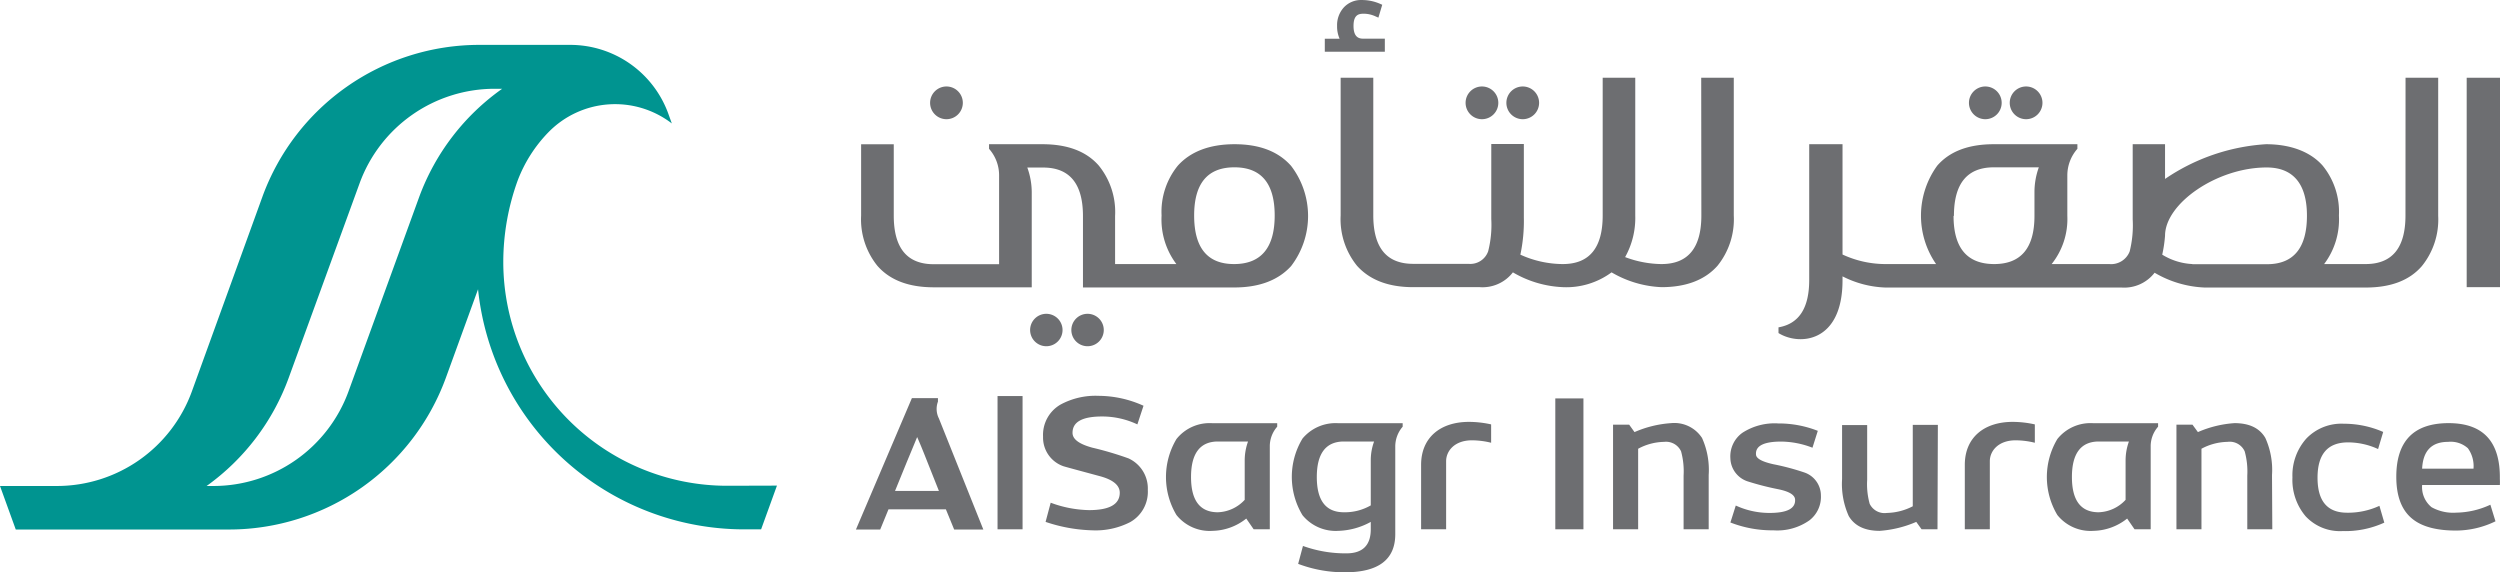 <svg xmlns="http://www.w3.org/2000/svg" width="337.73" height="77.313" viewBox="0 0 337.73 77.313"><g id="logo_Sagr" transform="translate(-252.09 -259.007)"><path id="Path_55" data-name="Path 55" d="M378.93,315.54a2.85,2.85,0,0,1-.13-2.28v-.47h-3.52l-7.56,17.75H371l1.12-2.73h7.75l1.12,2.73h3.94ZM373,325.33l1.63-4c.77-1.84,1.22-2.94,1.36-3.28.35.78.8,1.88,1.35,3.28l1.59,4Z" fill="#6d6e71"></path><path id="Path_56" data-name="Path 56" d="M390.23,330.51h-3.38v-18h3.38Z" fill="#6d6e71"></path><path id="Path_57" data-name="Path 57" d="M407.15,325.19a4.7,4.7,0,0,1-2.38,4.35,10.22,10.22,0,0,1-5.11,1.11,21.29,21.29,0,0,1-6.32-1.14l.69-2.59a15.63,15.63,0,0,0,5.18,1c2.76,0,4.15-.78,4.15-2.35,0-1-.9-1.76-2.7-2.24-3.18-.86-4.82-1.3-4.94-1.35A4.09,4.09,0,0,1,393,318a4.72,4.72,0,0,1,2.38-4.35,9.91,9.91,0,0,1,5.11-1.17,14.84,14.84,0,0,1,6.08,1.34l-.83,2.52a11.14,11.14,0,0,0-4.76-1.07c-2.7,0-4,.74-4,2.21,0,.86.88,1.51,2.66,2a44.747,44.747,0,0,1,4.9,1.45,4.47,4.47,0,0,1,2.61,4.26Z" fill="#6d6e71"></path><path id="Path_58" data-name="Path 58" d="M466,330.51h-3.8V312.83H466Z" fill="#6d6e71"></path><path id="Path_59" data-name="Path 59" d="M498.08,325.93a4,4,0,0,1-1.55,3.37,7.53,7.53,0,0,1-4.86,1.35,15.54,15.54,0,0,1-5.82-1.06c.14-.41.38-1.18.73-2.29a10.849,10.849,0,0,0,4.57,1c2.39,0,3.53-.61,3.44-1.83q-.07-.93-2.31-1.38a37.576,37.576,0,0,1-4.15-1.07,3.38,3.38,0,0,1-2.28-3.11,3.91,3.91,0,0,1,1.63-3.44,8,8,0,0,1,4.83-1.26,14.46,14.46,0,0,1,5.35,1l-.72,2.28a12,12,0,0,0-4.21-.83c-2.35,0-3.49.57-3.42,1.72,0,.57.83,1,2.34,1.34a32.706,32.706,0,0,1,4.18,1.11,3.29,3.29,0,0,1,2.25,3.1Z" fill="#6d6e71"></path><path id="Path_60" data-name="Path 60" d="M513.83,330.51h-2.15l-.72-1a15.05,15.05,0,0,1-4.94,1.21q-3,0-4.18-2a10.59,10.59,0,0,1-.9-5v-7.29h3.39v7.4a9.909,9.909,0,0,0,.34,3.24A2.23,2.23,0,0,0,507,328.3a7.9,7.9,0,0,0,3.49-.9v-11h3.39Z" fill="#6d6e71"></path><path id="Path_61" data-name="Path 61" d="M559.06,330.51h-3.38v-7.25a10.2,10.2,0,0,0-.35-3.28A2.22,2.22,0,0,0,553,318.7a7.65,7.65,0,0,0-3.51.93v10.88h-3.38V316.38h2.17l.73,1a14.739,14.739,0,0,1,4.94-1.21q3,0,4.17,2a10.48,10.48,0,0,1,.9,5Z" fill="#6d6e71"></path><path id="Path_62" data-name="Path 62" d="M574.19,329.61a12.641,12.641,0,0,1-5.63,1.14,6.33,6.33,0,0,1-5-2,7.61,7.61,0,0,1-1.78-5.25,7.46,7.46,0,0,1,1.88-5.25,6.56,6.56,0,0,1,5.06-2,13.221,13.221,0,0,1,5.32,1.11l-.69,2.31a9.7,9.7,0,0,0-4.06-.9q-4.12,0-4.12,4.77c0,3.15,1.31,4.73,4,4.73a10.08,10.08,0,0,0,4.36-.93Z" fill="#6d6e71"></path><path id="Path_63" data-name="Path 63" d="M589.8,323.71a7.5,7.5,0,0,1,0,.82H579.3a3.5,3.5,0,0,0,1.28,3,6,6,0,0,0,3.35.73,11.25,11.25,0,0,0,4.59-1.07l.69,2.24a12.23,12.23,0,0,1-5.35,1.25q-4,0-5.94-1.63-2.11-1.75-2.11-5.63,0-7.24,7.05-7.25T589.8,323.71Zm-3.56-1.39a4.12,4.12,0,0,0-.76-2.76,3.47,3.47,0,0,0-2.68-.86c-2.22,0-3.38,1.21-3.5,3.62Z" fill="#6d6e71"></path><path id="Path_64" data-name="Path 64" d="M432.88,316.18a5.81,5.81,0,0,0-4.83,2.07,10,10,0,0,0,0,10.36,5.78,5.78,0,0,0,4.83,2.11,9.62,9.62,0,0,0,4.39-1.21v1c0,2.16-1.1,3.25-3.28,3.25a16.851,16.851,0,0,1-5.88-1l-.65,2.42a17.65,17.65,0,0,0,6.32,1.14q6.8,0,6.8-5.15V319.35a4.08,4.08,0,0,1,1-2.7v-.47Zm4.39,5v6.1a7,7,0,0,1-3.63.93c-2.44,0-3.66-1.58-3.66-4.76s1.22-4.8,3.66-4.8h4.08a7.318,7.318,0,0,0-.45,2.51Z" fill="#6d6e71"></path><path id="Path_65" data-name="Path 65" d="M482.92,330.51h-3.39v-7.25a10.29,10.29,0,0,0-.34-3.28,2.24,2.24,0,0,0-2.3-1.28,7.609,7.609,0,0,0-3.5.93v10.88H470V316.38h2.18l.72,1a14.8,14.8,0,0,1,4.94-1.21,4.464,4.464,0,0,1,4.18,2,10.479,10.479,0,0,1,.9,5Z" fill="#6d6e71"></path><path id="Path_66" data-name="Path 66" d="M444.07,321.8v8.71h3.38v-9.2c0-1.38,1.14-2.82,3.49-2.82a10.881,10.881,0,0,1,2.59.33v-2.48a13.8,13.8,0,0,0-3-.34C446.66,316,444.07,318.13,444.07,321.8Z" fill="#6d6e71"></path><path id="Path_67" data-name="Path 67" d="M517.52,321.8v8.71h3.38v-9.2c0-1.38,1.14-2.82,3.49-2.82a10.881,10.881,0,0,1,2.59.33v-2.48a13.8,13.8,0,0,0-3-.34C520.11,316,517.52,318.13,517.52,321.8Z" fill="#6d6e71"></path><path id="Path_68" data-name="Path 68" d="M415.89,316.18a5.72,5.72,0,0,0-4.87,2.14,10,10,0,0,0,0,10.26,5.75,5.75,0,0,0,4.87,2.14,7.54,7.54,0,0,0,4.56-1.66l1,1.45h2.18V319.35a4,4,0,0,1,1-2.7v-.47Zm4.35,5v5.35a5.17,5.17,0,0,1-3.62,1.68c-2.42,0-3.63-1.58-3.63-4.76s1.21-4.8,3.64-4.8h4.06a7.56,7.56,0,0,0-.45,2.51Z" fill="#6d6e71"></path><path id="Path_69" data-name="Path 69" d="M534.89,316.18a5.72,5.72,0,0,0-4.87,2.14,10,10,0,0,0,0,10.26,5.75,5.75,0,0,0,4.87,2.14,7.54,7.54,0,0,0,4.56-1.66l1,1.45h2.18V319.35a4,4,0,0,1,1-2.7v-.47Zm4.35,5v5.35a5.18,5.18,0,0,1-3.63,1.68c-2.41,0-3.62-1.58-3.62-4.76s1.21-4.8,3.64-4.8h4.06a7.559,7.559,0,0,0-.45,2.51Z" fill="#6d6e71"></path><path id="Path_70" data-name="Path 70" d="M418.87,278.49c-3.39,0-5.95,1-7.66,2.89a9.87,9.87,0,0,0-2.2,6.74,10,10,0,0,0,2,6.56h-8.28v-6.51a9.94,9.94,0,0,0-2.2-6.79q-2.52-2.89-7.62-2.89H385.7v.62a5.38,5.38,0,0,1,1.36,3.59v12h-8.84c-3.6,0-5.39-2.19-5.39-6.56V278.5h-4.41v9.64a10,10,0,0,0,2.2,6.78c1.69,1.93,4.22,2.9,7.62,2.9h13.23V285a9.859,9.859,0,0,0-.6-3.36H393c3.59,0,5.39,2.18,5.39,6.56v9.64h20.46c3.39,0,5.95-1,7.66-2.89a11.14,11.14,0,0,0,0-13.53Q423.92,278.49,418.87,278.49Zm-.07,16.19q-5.39,0-5.39-6.56c0-4.34,1.82-6.51,5.44-6.51s5.44,2.17,5.44,6.51S422.46,294.68,418.8,294.68Z" fill="#6d6e71"></path><rect id="Rectangle_5" data-name="Rectangle 5" width="4.5" height="28.29" transform="translate(585.32 269.51)" fill="#6d6e71"></rect><path id="Path_71" data-name="Path 71" d="M452.28,275.11a2.21,2.21,0,1,0-2.2-2.21,2.21,2.21,0,0,0,2.2,2.21Z" fill="#6d6e71"></path><path id="Path_72" data-name="Path 72" d="M457.8,275.11a2.21,2.21,0,1,0-2.21-2.21,2.21,2.21,0,0,0,2.21,2.21Z" fill="#6d6e71"></path><path id="Path_73" data-name="Path 73" d="M393.43,301.4a2.19,2.19,0,1,0,1.559.641,2.2,2.2,0,0,0-1.559-.641Z" fill="#6d6e71"></path><path id="Path_74" data-name="Path 74" d="M399,301.4a2.19,2.19,0,1,0,1.559.641A2.2,2.2,0,0,0,399,301.4Z" fill="#6d6e71"></path><path id="Path_75" data-name="Path 75" d="M520.28,275.11a2.21,2.21,0,1,0-2.2-2.21,2.21,2.21,0,0,0,2.2,2.21Z" fill="#6d6e71"></path><path id="Path_76" data-name="Path 76" d="M525.8,275.11a2.21,2.21,0,1,0-2.21-2.21A2.21,2.21,0,0,0,525.8,275.11Z" fill="#6d6e71"></path><path id="Path_77" data-name="Path 77" d="M379.94,275.11a2.21,2.21,0,1,0-2.2-2.21,2.21,2.21,0,0,0,2.2,2.21Z" fill="#6d6e71"></path><path id="Path_78" data-name="Path 78" d="M577.05,288.12c0,4.37-1.79,6.56-5.39,6.56h-5.6a10,10,0,0,0,2-6.56,9.87,9.87,0,0,0-2.2-6.74c-1.71-1.93-4.42-2.89-7.66-2.89a27.17,27.17,0,0,0-13.63,4.69v-4.69H540.2v10.14a14.559,14.559,0,0,1-.41,4.35,2.69,2.69,0,0,1-2.75,1.7h-7.79a9.75,9.75,0,0,0,2.12-6.51V282.7a5.43,5.43,0,0,1,1.36-3.59v-.62H521.42q-5.1,0-7.62,2.89a11.49,11.49,0,0,0-.16,13.3h-6.88a13.77,13.77,0,0,1-5.76-1.29v-14.9h-4.5v18.33c0,3.81-1.38,5.93-4.15,6.41V304c2.74,1.72,8.65,1.38,8.65-7.13v-.53a13.74,13.74,0,0,0,5.78,1.51h31.91a5.18,5.18,0,0,0,4.47-2h0a14.451,14.451,0,0,0,6.74,2h21.79q5.07,0,7.57-2.89a10,10,0,0,0,2.21-6.79V269.51h-4.41Zm-61,.05c0-4.38,1.8-6.56,5.4-6.56h6.07a9.851,9.851,0,0,0-.59,3.36v3.2q0,6.48-5.4,6.51h-.08q-5.45-.03-5.45-6.51Zm32.24,6.51a8.55,8.55,0,0,1-4.1-1.27,18.141,18.141,0,0,0,.38-2.56h0c0-4.34,7-9.22,13.73-9.22,3.54,0,5.44,2.17,5.44,6.51s-1.79,6.55-5.37,6.56H548.24Z" fill="#6d6e71"></path><path id="Path_79" data-name="Path 79" d="M481.93,288.12q0,6.56-5.39,6.56a14.32,14.32,0,0,1-4.91-.94,10.85,10.85,0,0,0,1.37-5.62V269.51h-4.4v18.61q0,6.56-5.39,6.56a14,14,0,0,1-5.73-1.27,21.85,21.85,0,0,0,.47-5v-9.95h-4.4V288.6a14.459,14.459,0,0,1-.42,4.35,2.56,2.56,0,0,1-2.66,1.7H443c-3.6,0-5.39-2.19-5.39-6.56V269.51H433.2v18.61a10,10,0,0,0,2.21,6.79Q438,297.8,443,297.8h9a5.18,5.18,0,0,0,4.47-2h0a14.481,14.481,0,0,0,6.74,2,10.29,10.29,0,0,0,6.59-2,14.48,14.48,0,0,0,6.74,2c3.37,0,5.9-1,7.57-2.89a10,10,0,0,0,2.2-6.79V269.51h-4.4Z" fill="#6d6e71"></path><path id="Path_80" data-name="Path 80" d="M439.17,266v-1.77h-2.93c-.56,0-1.3-.18-1.3-1.72s.73-1.65,1.38-1.65a3.811,3.811,0,0,1,1.57.35l.41.18.52-1.74-.32-.14a6.15,6.15,0,0,0-2.43-.5,3.17,3.17,0,0,0-2.44,1,3.56,3.56,0,0,0-.91,2.51,4.06,4.06,0,0,0,.34,1.72h-2V266h8.14Z" fill="#6d6e71"></path><path id="Path_81" data-name="Path 81" d="M350.28,324.63a30.24,30.24,0,0,1-30.2-30.2,32.36,32.36,0,0,1,1.93-11,19,19,0,0,1,4.22-6.61,12.58,12.58,0,0,1,16.55-1.19l.07.06-.49-1.36a14.1,14.1,0,0,0-13.24-9.26H316.78a31.19,31.19,0,0,0-29.22,20.46L278,311.91a19.4,19.4,0,0,1-18.22,12.75h-7.69l2.13,5.88h28.86a31.2,31.2,0,0,0,29.23-20.46l4.36-12a36.16,36.16,0,0,0,35.93,32.44h2.31l2.14-5.91Zm-41.54-39.07-9.58,26.35A19.44,19.44,0,0,1,281,324.66h-1a31,31,0,0,0,11.08-14.58l9.61-26.37A19.42,19.42,0,0,1,318.93,271h1A31,31,0,0,0,308.74,285.56Z" fill="#009490"></path></g></svg>